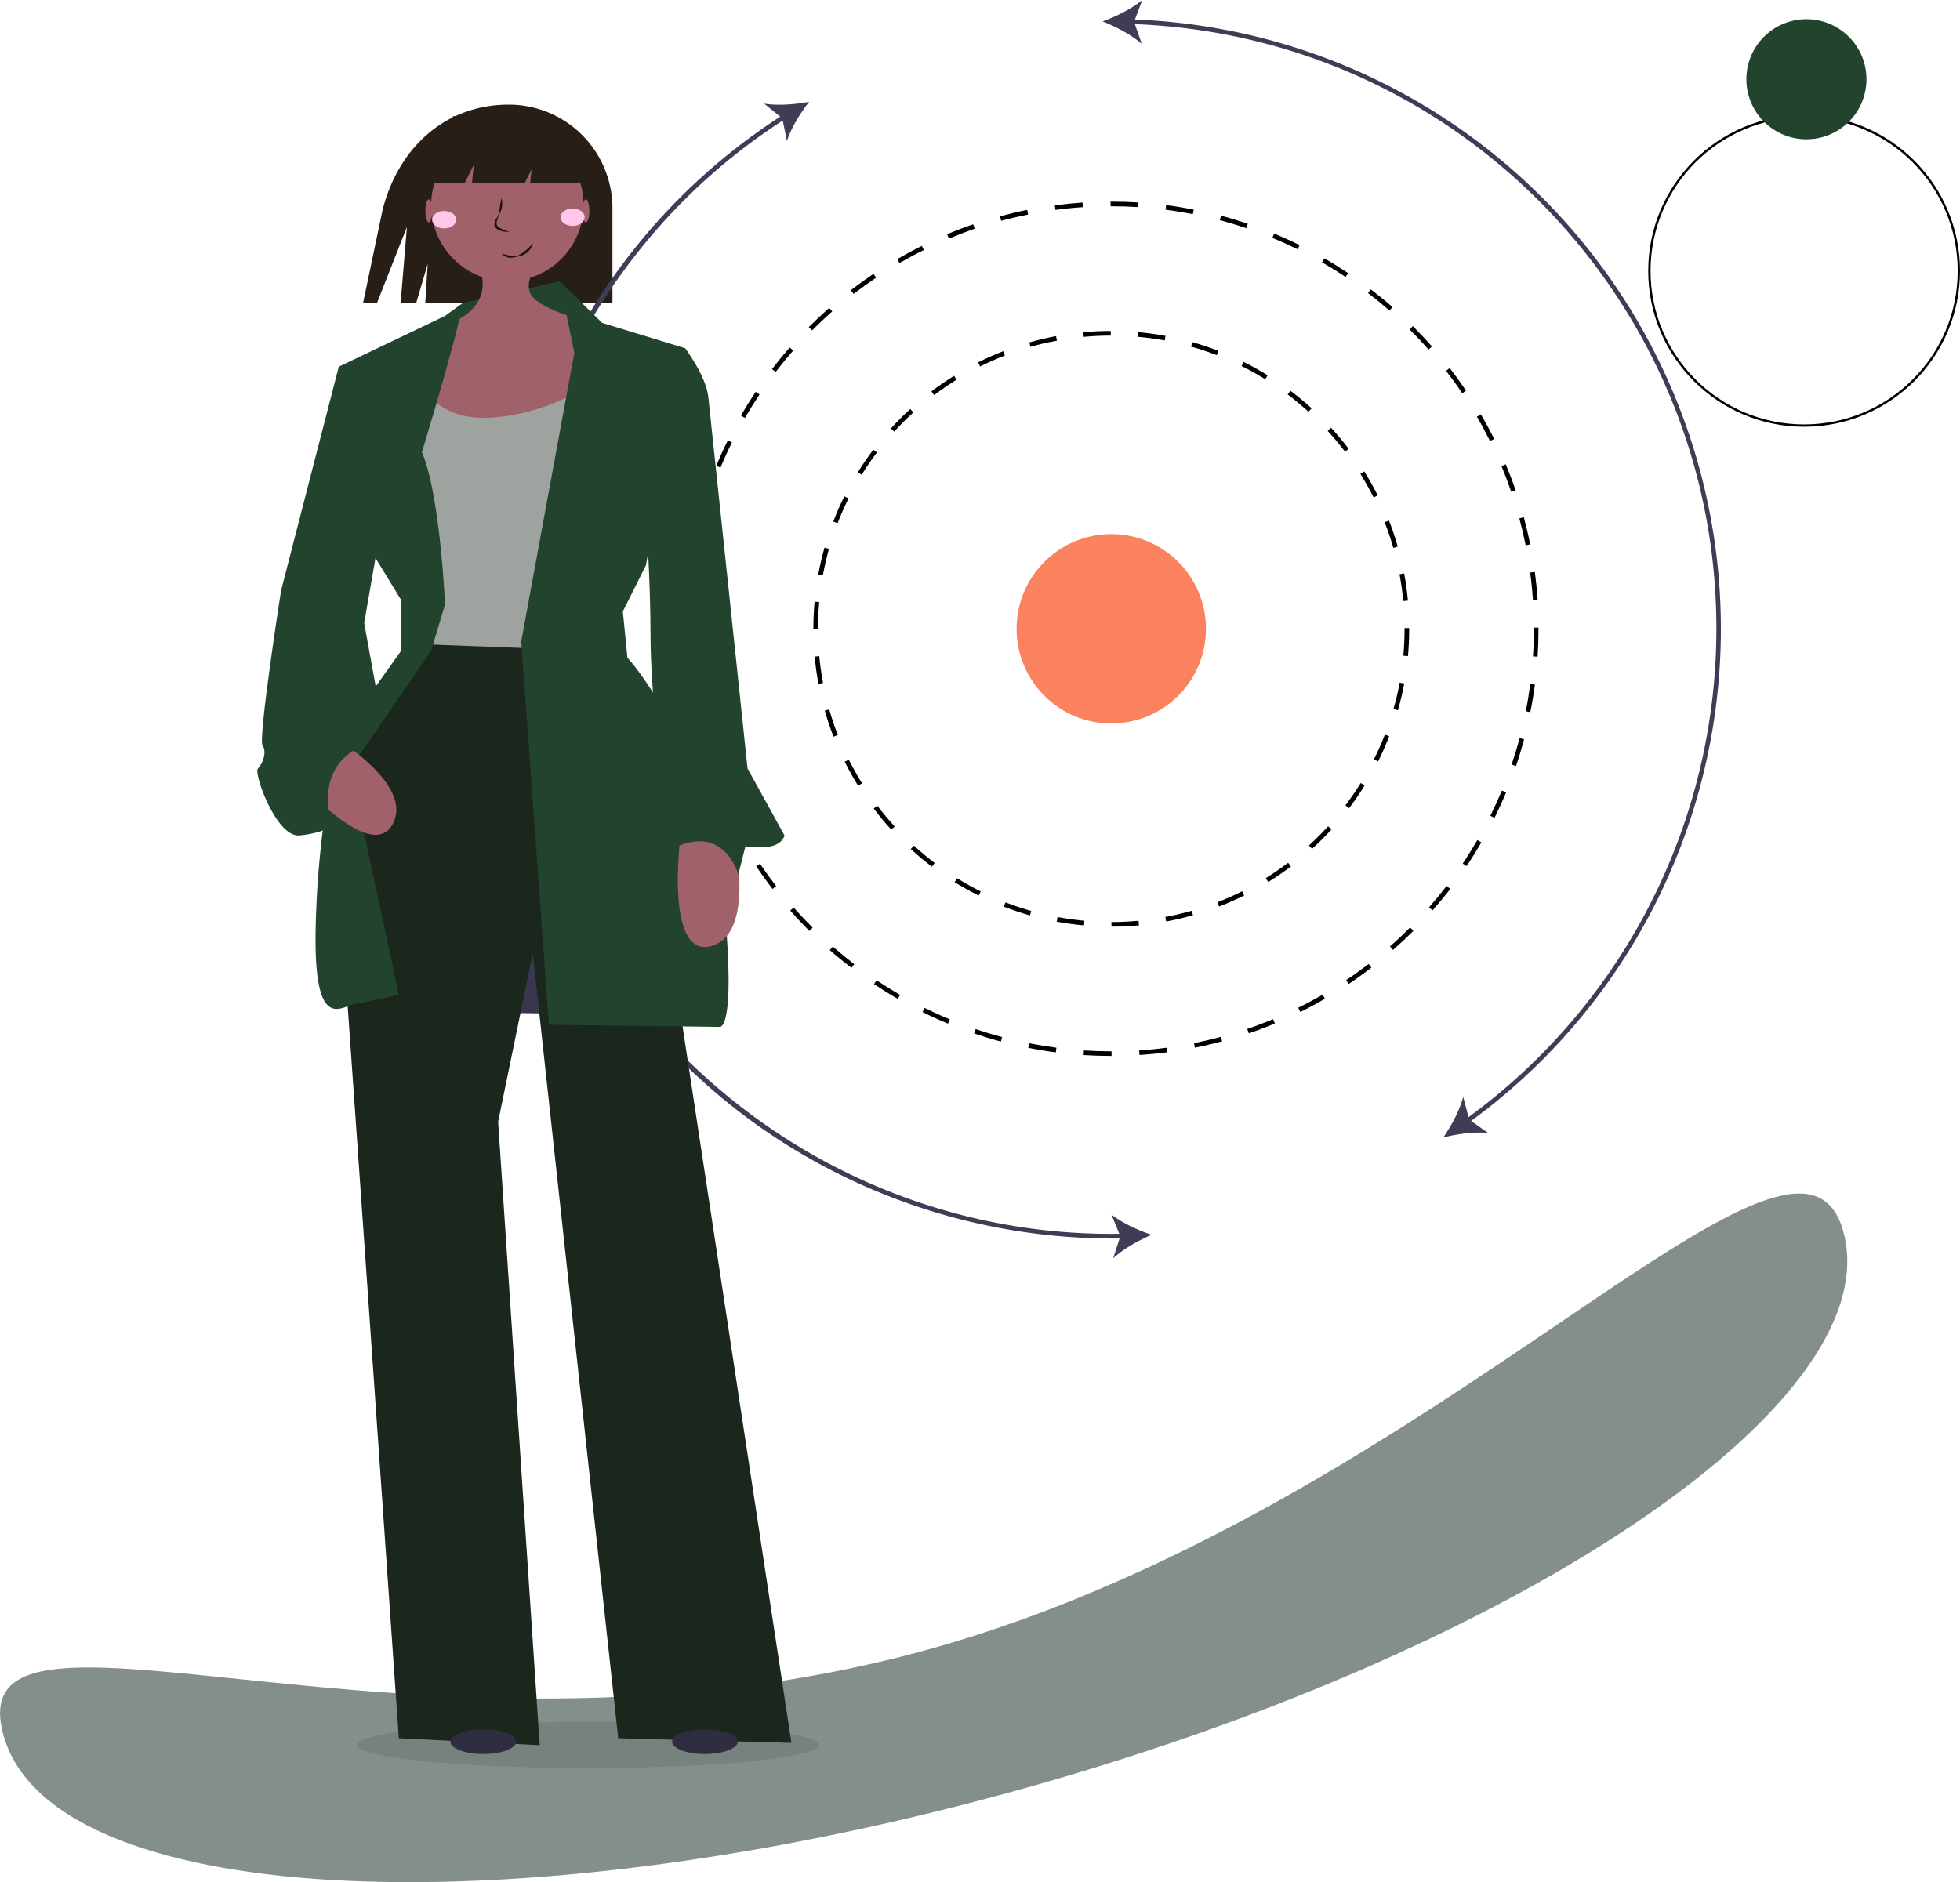 <svg xmlns="http://www.w3.org/2000/svg" id="b3d7192f-2a1f-4aa9-b584-3a60b5f539d3" viewBox="0 0 848.69 815.15"><defs><style>.cls-1{fill:#281e18;}.cls-2{fill:#22432d;}.cls-3{fill:#848f8c;}.cls-4{opacity:0.1;isolation:isolate;}.cls-5{fill:#3f3d56;}.cls-6{fill:#1b261d;}.cls-7{fill:#a0616a;}.cls-8{fill:#9fa3a0;}.cls-9{fill:#2f2e41;}.cls-10{fill:none;stroke:#000;stroke-miterlimit:10;}.cls-11{fill:#fa825f;}.cls-12{fill:#ffc8eb;}.cls-13{fill:#1f1000;}</style></defs><path class="cls-1" d="M220.33,45.32h0c-27.72,0-47.9,18.82-54.7,45.69l-8.44,40.31h6l13-33-2.73,33h6.73l5-17-1.05,17h81.05V90.19a44.86,44.86,0,0,0-44.86-44.87Z" transform="translate(0)"></path><path class="cls-2" d="M242.38,121.82l-42,9.46q-2.73,7.47-5.44,14.94l52-4.13Q244.62,132,242.38,121.82Z" transform="translate(0)"></path><path class="cls-3" d="M795.38,568.85c-26.89,70.21-171.93,156.48-358.93,207.61-220,60.17-414.78,48.92-435-25.13s178.49,23.76,398.51-36.41c120.14-32.86,221.77-106,292.59-153.61,58.87-39.58,96.45-61.49,105.64-27.87C801.2,544.55,800.13,556.45,795.38,568.85Z" transform="translate(0)"></path><ellipse class="cls-4" cx="254.6" cy="755.73" rx="100" ry="10"></ellipse><path d="M481.21,457.32c-4,0-8-.13-12-.38l.13-2c3.92.25,7.91.38,11.84.38h.12v2h-.1Zm12.2-.4-.13-2c4-.25,8-.65,11.91-1.16l.26,2C501.47,456.26,497.42,456.66,493.41,456.92Zm-36.24-1.15c-4-.51-8-1.17-11.94-1.95l.39-2c3.89.77,7.87,1.42,11.81,1.93Zm60.23-2-.39-2c3.89-.77,7.82-1.68,11.66-2.71l.51,1.93c-3.88,1-7.84,2-11.78,2.75Zm-84-2.69c-3.87-1-7.77-2.2-11.59-3.49l.64-1.9c3.78,1.28,7.63,2.44,11.46,3.46Zm107.32-3.57-.64-1.9c3.75-1.27,7.51-2.69,11.18-4.21l.77,1.85C548.36,444.79,544.56,446.23,540.76,447.52Zm-130.25-4.19c-3.71-1.53-7.43-3.21-11-5l.88-1.79c3.58,1.76,7.25,3.43,10.92,4.94Zm152.57-5.07-.89-1.8c3.56-1.76,7.11-3.66,10.54-5.65l1,1.74C570.26,434.55,566.68,436.48,563.08,438.26Zm-174.3-5.64c-3.48-2-6.94-4.16-10.28-6.4l1.11-1.66c3.31,2.21,6.73,4.34,10.17,6.33ZM584,426.15l-1.11-1.67c3.29-2.2,6.56-4.55,9.72-7l1.22,1.58C590.64,421.54,587.33,423.92,584,426.15Zm-215.34-7c-3.19-2.45-6.34-5-9.36-7.68l1.32-1.51c3,2.62,6.11,5.18,9.26,7.6Zm234.52-7.76-1.32-1.5c3-2.62,5.92-5.38,8.73-8.19l1.42,1.41C609.17,406,606.19,408.76,603.18,411.41Zm-252.72-8.2c-2.84-2.84-5.63-5.81-8.28-8.82l1.5-1.32c2.63,3,5.38,5.92,8.2,8.73Zm269.82-8.91-1.5-1.32c2.62-3,5.18-6.1,7.6-9.25L628,385C625.52,388.13,622.94,391.28,620.28,394.3ZM334.49,385c-2.45-3.18-4.82-6.48-7.06-9.82l1.66-1.11c2.21,3.3,4.57,6.57,7,9.71ZM635,375.11,633.37,374c2.21-3.31,4.35-6.73,6.34-10.17l1.73,1C639.42,368.31,637.27,371.77,635,375.11ZM321,365c-2-3.47-3.94-7.06-5.72-10.65l1.79-.89c1.76,3.55,3.66,7.1,5.66,10.54Zm326.13-10.81-1.8-.88c1.76-3.57,3.43-7.24,5-10.92l1.84.77C650.62,346.84,648.94,350.55,647.16,354.15ZM310.3,343.3c-1.54-3.7-3-7.5-4.27-11.3l1.9-.64c1.27,3.75,2.7,7.51,4.22,11.18Zm346.14-11.53-1.9-.64c1.28-3.77,2.44-7.62,3.47-11.46l1.93.52C658.9,324.07,657.73,328,656.44,331.77ZM302.51,320.42c-1-3.88-2-7.84-2.75-11.78l2-.39c.77,3.89,1.69,7.82,2.72,11.65Zm360.17-12-2-.39c.78-3.9,1.43-7.87,1.94-11.81l2,.26c-.52,4-1.17,8-2,11.94ZM297.79,296.7c-.53-4-.93-8-1.19-12.05l2-.13c.27,4,.66,8,1.18,11.92Zm368-12.29-2-.13c.26-3.95.38-8,.38-12v-.48h2v.47c0,4-.13,8.11-.38,12.1ZM298.19,272.56h-2v-.25c0-3.94.13-7.93.38-11.85l2,.13c-.24,3.88-.37,7.82-.37,11.73Zm365.59-12.68c-.27-4-.67-8-1.19-11.91l2-.27c.53,4,.94,8,1.21,12.05ZM299.71,248.67l-2-.25c.52-4,1.17-8,1.94-11.95l2,.39C300.86,240.76,300.22,244.73,299.71,248.67Zm360.91-12.51c-.78-3.9-1.7-7.82-2.73-11.65l1.93-.53c1,3.88,2,7.85,2.76,11.79Zm-356.3-11-1.93-.51c1-3.89,2.2-7.78,3.49-11.59l1.89.64C306.5,217.49,305.34,221.35,304.32,225.19Zm350.07-12.13c-1.29-3.76-2.71-7.52-4.24-11.18l1.84-.77c1.55,3.7,3,7.5,4.29,11.3ZM312,202.51l-1.85-.77c1.54-3.71,3.22-7.43,5-11l1.79.88C315.16,195.16,313.5,198.83,312,202.51ZM645.18,191c-1.76-3.55-3.66-7.09-5.67-10.54l1.73-1c2,3.48,4,7.06,5.73,10.65ZM322.56,181l-1.73-1c2-3.48,4.16-6.94,6.39-10.29l1.67,1.12C326.68,174.15,324.55,177.57,322.56,181Zm310.6-10.68c-2.21-3.3-4.57-6.56-7-9.71l1.58-1.22c2.45,3.18,4.83,6.48,7.07,9.82Zm-297.3-9.24-1.59-1.21c2.45-3.19,5-6.34,7.68-9.37l1.5,1.32C340.83,154.82,338.28,157.94,335.86,161.09Zm282.69-9.7c-2.62-3-5.38-5.91-8.2-8.72l1.41-1.42c2.85,2.84,5.64,5.81,8.29,8.82Zm-266.92-8.31-1.42-1.41c2.84-2.84,5.81-5.63,8.82-8.29l1.33,1.5C357.37,137.51,354.44,140.27,351.63,143.08Zm250-8.58c-3-2.62-6.11-5.17-9.27-7.59l1.22-1.58c3.19,2.44,6.34,5,9.37,7.66Zm-232-7.23-1.22-1.58c3.18-2.45,6.49-4.83,9.82-7.07l1.12,1.66c-3.3,2.22-6.57,4.57-9.72,7Zm213-7.32c-3.31-2.21-6.73-4.33-10.18-6.32l1-1.73c3.48,2,6.94,4.15,10.29,6.38Zm-193.13-6-1-1.73c3.47-2,7.05-3.94,10.65-5.72l.89,1.79C396.43,110,392.88,112,389.45,113.94Zm172.37-6c-3.57-1.75-7.24-3.41-10.92-4.93l.76-1.85c3.72,1.53,7.43,3.21,11.05,5Zm-151-4.67-.77-1.85c3.7-1.54,7.51-3,11.3-4.27l.65,1.89C418.29,100.37,414.53,101.79,410.87,103.32Zm128.8-4.46c-3.77-1.27-7.62-2.43-11.46-3.45l.51-1.93c3.88,1,7.78,2.2,11.59,3.48ZM433.5,95.6,433,93.66c3.87-1,7.84-2,11.78-2.76l.39,2c-3.9.78-7.82,1.69-11.65,2.73Zm83-2.87c-3.9-.76-7.87-1.41-11.82-1.91l.26-2c4,.51,8,1.17,11.94,1.94ZM457,90.91l-.26-2c4-.53,8-.93,12-1.2l.13,2c-4,.26-8,.66-11.91,1.18Zm35.85-1.23c-3.84-.24-7.75-.36-11.62-.36h-.35v-2h.35c3.91,0,7.86.12,11.74.36Z" transform="translate(0)"></path><path d="M481.27,401.32v-2c3.9,0,7.85-.19,11.71-.54l.19,2C489.24,401.13,485.24,401.32,481.27,401.32Zm-11.9-.54c-3.94-.35-7.91-.9-11.8-1.62l.37-2c3.82.71,7.73,1.25,11.61,1.6Zm35.6-1.65-.37-2c3.83-.72,7.67-1.62,11.42-2.68l.54,1.92c-3.8,1.08-7.7,2-11.59,2.72Zm-59-2.68c-3.8-1.08-7.6-2.35-11.3-3.78l.73-1.86c3.63,1.41,7.37,2.66,11.12,3.72Zm81.89-3.83-.73-1.86c3.63-1.41,7.24-3,10.73-4.75l.89,1.79c-3.54,1.77-7.21,3.39-10.89,4.82Zm-104.09-4.76c-3.54-1.76-7-3.71-10.41-5.79l1.06-1.71c3.31,2.06,6.76,4,10.24,5.71ZM549.15,382l-1.06-1.7c3.31-2.05,6.56-4.29,9.67-6.64l1.21,1.6c-3.16,2.39-6.46,4.65-9.82,6.74Zm-145.62-6.66c-3.15-2.38-6.23-4.94-9.16-7.61l1.34-1.48c2.89,2.63,5.92,5.15,9,7.5Zm164.6-7.7-1.35-1.48c2.87-2.62,5.66-5.41,8.29-8.3l1.48,1.35c-2.67,2.93-5.5,5.76-8.42,8.43Zm-182.19-8.32c-2.68-2.93-5.24-6-7.63-9.16l1.6-1.21c2.35,3.11,4.87,6.14,7.5,9ZM584.16,350l-1.59-1.21c2.35-3.11,4.58-6.36,6.63-9.67l1.7,1C588.82,343.57,586.55,346.88,584.16,350Zm-212.6-9.7c-2.09-3.36-4-6.86-5.81-10.4l1.79-.9c1.74,3.49,3.66,6.93,5.72,10.24Zm225.15-10.53-1.79-.9c1.73-3.48,3.33-7.09,4.74-10.72l1.86.72C600.09,322.6,598.47,326.27,596.71,329.81ZM360.92,319.05c-1.43-3.69-2.71-7.49-3.8-11.29l1.93-.55c1.07,3.75,2.32,7.49,3.73,11.11Zm244.39-11.44-1.93-.54c1.07-3.75,2-7.59,2.68-11.42l2,.36C607.3,299.9,606.39,303.8,605.31,307.61ZM354.39,296.16c-.72-3.88-1.27-7.85-1.64-11.79l2-.19c.36,3.89.91,7.79,1.62,11.62Zm255.26-12-2-.18c.36-3.86.53-7.81.53-11.71V272h2v.29C610.19,276.28,610,280.29,609.65,284.21ZM354.19,272.47h-2v-.15c0-3.92.18-7.87.53-11.75l2,.18c-.34,3.82-.52,7.71-.52,11.57Zm253.44-12.16c-.36-3.89-.91-7.8-1.63-11.61l2-.37c.73,3.87,1.28,7.84,1.65,11.79ZM356.31,249.13l-2-.36c.72-3.89,1.63-7.79,2.7-11.6l1.93.54C357.91,241.46,357,245.3,356.31,249.13Zm247-11.85c-1.07-3.74-2.33-7.48-3.75-11.11l1.87-.72c1.43,3.68,2.72,7.48,3.8,11.28ZM362.68,226.59l-1.87-.72c1.43-3.69,3-7.36,4.8-10.91l1.8.89C365.67,219.34,364.08,223,362.68,226.59Zm232.11-11.13c-1.75-3.48-3.68-6.92-5.74-10.23l1.7-1.06c2.09,3.37,4,6.86,5.82,10.39ZM373.11,205.6l-1.7-1c2.08-3.36,4.34-6.67,6.73-9.83l1.59,1.2C377.39,199,375.16,202.29,373.11,205.6Zm209.28-10c-2.35-3.1-4.88-6.13-7.51-9l1.47-1.35c2.68,2.92,5.24,6,7.64,9.14Zm-195.17-8.68-1.48-1.34c2.66-2.93,5.49-5.77,8.41-8.44l1.35,1.48C392.63,181.21,389.84,184,387.22,186.89Zm179.35-8.6c-2.89-2.62-5.93-5.14-9-7.48l1.2-1.6c3.16,2.38,6.25,4.94,9.18,7.6Zm-162.06-7.22-1.21-1.59c3.15-2.39,6.46-4.66,9.81-6.75l1.06,1.69c-3.31,2.06-6.56,4.3-9.66,6.65Zm143.34-6.88c-3.32-2-6.77-4-10.26-5.69l.89-1.79c3.55,1.76,7,3.7,10.42,5.78Zm-123.45-5.5-.89-1.79c3.53-1.77,7.2-3.39,10.88-4.83l.73,1.86C431.49,155.35,427.89,157,424.4,158.69Zm102.46-4.92c-3.64-1.4-7.38-2.64-11.13-3.7l.54-1.93c3.81,1.08,7.61,2.34,11.3,3.77Zm-80.63-3.58-.55-1.92c3.81-1.09,7.71-2,11.6-2.74l.37,2C453.82,148.21,450,149.12,446.23,150.19Zm58.08-2.77c-3.83-.71-7.74-1.24-11.62-1.59l.18-2c3.94.35,7.91.89,11.8,1.61Zm-35.05-1.55-.19-2c3.93-.37,7.93-.55,11.9-.56v2c-3.9,0-7.84.19-11.71.55Z" transform="translate(0)"></path><path class="cls-5" d="M498.7,534.79c-5.75-1.88-12.94-5.19-17.46-8.82l3.42,8.38C368.32,536,263.82,459.47,230.25,347.71,196.79,236.33,241.47,115.13,338.94,52.22l1.8,8.87c1.75-5.53,5.9-12.26,9.65-17-5.94,1.16-13.83,1.76-19.54.78l7,5.66A264.07,264.07,0,0,0,327.22,486.8a265.9,265.9,0,0,0,154,49.59c1.18,0,2.37,0,3.55,0L482,545C486.22,541,493.11,537.12,498.7,534.79Z" transform="translate(0)"></path><path class="cls-5" d="M734,196.36A264.08,264.08,0,0,0,491.43,8.46L494.62,0c-4.42,3.75-11.51,7.25-17.22,9.28,5.65,2.18,12.65,5.87,17,9.74l-3-8.56C636,16.16,748.67,138,743,282.67A262.11,262.11,0,0,1,635.89,483.83l-2.32-8.76c-1.42,5.62-5.16,12.59-8.63,17.56,5.87-1.51,13.71-2.57,19.47-1.92L637,485.47A264.13,264.13,0,0,0,734,196.36Z" transform="translate(0)"></path><polygon class="cls-5" points="168.19 346.38 187.19 438.2 291.19 439.73 265.19 343.32 168.19 346.38"></polygon><polygon class="cls-4" points="168.19 346.38 187.19 438.2 291.19 439.73 265.19 343.32 168.19 346.38"></polygon><path class="cls-6" d="M183.69,274.82s-41,57-39,80,28,398,28,398l61,3-18-270,15-73,37,340,75,2-67-441-13-39Z" transform="translate(0)"></path><path class="cls-7" d="M207.3,114.92c1.29,3.27,2.53,8.06.95,12.89-2.64,8.05-11.62,11.58-14.56,13-9.21,4.49-19.85,18.08-25,59l96-7-8-54a56,56,0,0,1-19-5.41c-6.67-3.3-7.81-5.61-8.21-6.67-2.29-6,3.76-12.86,4.42-13.59Z" transform="translate(0)"></path><path class="cls-8" d="M181.69,164.82s6,18,32,16a89.25,89.25,0,0,0,44-16v117l-80-3v-71Z" transform="translate(0)"></path><path class="cls-2" d="M200.34,131.28l-7.65,5.54-46,22,16,83,11,18v22l-27,38a413.79,413.79,0,0,0-10,82c-1,46,11,34,17,33s19-4,19-4l-21-98,35-51,6-20s-2-47-10-66C182.69,195.82,198,145.73,200.34,131.28Z" transform="translate(0)"></path><path class="cls-2" d="M242.38,121.82l18.31,18,36,11-17,94-10,20,2,20s37.48,40.19,43,120c2.91,41.91-3.09,39.91-3.09,39.91l-73.91-.91-12-166,23-125Z" transform="translate(0)"></path><path class="cls-7" d="M317.69,361.82s10,43-10,48-13-48-13-48Z" transform="translate(0)"></path><path class="cls-7" d="M141.31,317.19s38.5,21.59,28.72,39.73-44.23-22.74-44.23-22.74Z" transform="translate(0)"></path><path class="cls-2" d="M281.69,152.82l15-2s9,12,10,21,17,161,17,161l16,29s-1,5-9,5h-8l-3,12s-6-23-29-11l-9-3,6-11s-6-53-6-78-2-52-2-52Z" transform="translate(0)"></path><ellipse class="cls-9" cx="209.25" cy="754.32" rx="14.22" ry="5.33"></ellipse><ellipse class="cls-9" cx="305.23" cy="754.32" rx="14.22" ry="5.33"></ellipse><path class="cls-2" d="M157.69,157.82l-11,1-25,97s-10,64-8,67,0,8-2,10,8,30,18,29,14-4,14-4-9-26,14-35l6-20-6-33,8-46Z" transform="translate(0)"></path><ellipse class="cls-7" cx="253.69" cy="91.32" rx="1.5" ry="5"></ellipse><ellipse class="cls-7" cx="185.69" cy="91.32" rx="1.5" ry="5"></ellipse><circle class="cls-7" cx="219.69" cy="88.82" r="33"></circle><polygon class="cls-1" points="205.19 71.32 204.35 79.32 227.19 79.32 230.19 73.32 229.56 79.32 257.19 79.32 238.19 49.32 196.19 50.32 186.19 79.32 201.19 79.32 205.19 71.32"></polygon><circle class="cls-10" cx="781.19" cy="117.32" r="67"></circle><circle class="cls-2" cx="782.19" cy="34.32" r="26"></circle><circle class="cls-11" cx="481.19" cy="272.32" r="41"></circle><ellipse class="cls-12" cx="192.33" cy="95.14" rx="5.22" ry="3.78"></ellipse><ellipse class="cls-12" cx="247.94" cy="94.07" rx="5.22" ry="3.78"></ellipse><path class="cls-13" d="M217.21,85.93a9.25,9.25,0,0,1-.12,4.73,22.67,22.67,0,0,1-.93,2.2c-.3.72-.57,1.46-.8,2.21a4.88,4.88,0,0,0-.33,2.07,2.27,2.27,0,0,0,1.14,1.43,20.86,20.86,0,0,0,4.18,1.7,0,0,0,0,1,0,.06s0,0,0,0a8.39,8.39,0,0,1-4.74-.9,2.92,2.92,0,0,1-1.5-2.21,4,4,0,0,1,.76-2.41,10.62,10.62,0,0,0,1-2.1,12.71,12.71,0,0,0,.42-2.28c.27-1.5.52-3,.83-4.54a.07.07,0,0,1,.06,0S217.21,85.91,217.21,85.93Z" transform="translate(0)"></path><path class="cls-13" d="M217.4,109.89a30.52,30.52,0,0,0,3.73.9A6.75,6.75,0,0,0,223,111a4.7,4.7,0,0,0,1.83-.6c.57-.32,1.11-.67,1.63-1a17,17,0,0,0,1.47-1.19,28.26,28.26,0,0,0,2.73-2.74,0,0,0,0,1,.07,0,.07.07,0,0,1,0,.06,7.69,7.69,0,0,1-2.1,3.48,8,8,0,0,1-3.62,1.92c-.67.17-1.33.28-2,.41a11.4,11.4,0,0,1-2,.29,5.49,5.49,0,0,1-3.7-1.65,0,0,0,0,1,0-.07A0,0,0,0,1,217.4,109.89Z" transform="translate(0)"></path></svg>